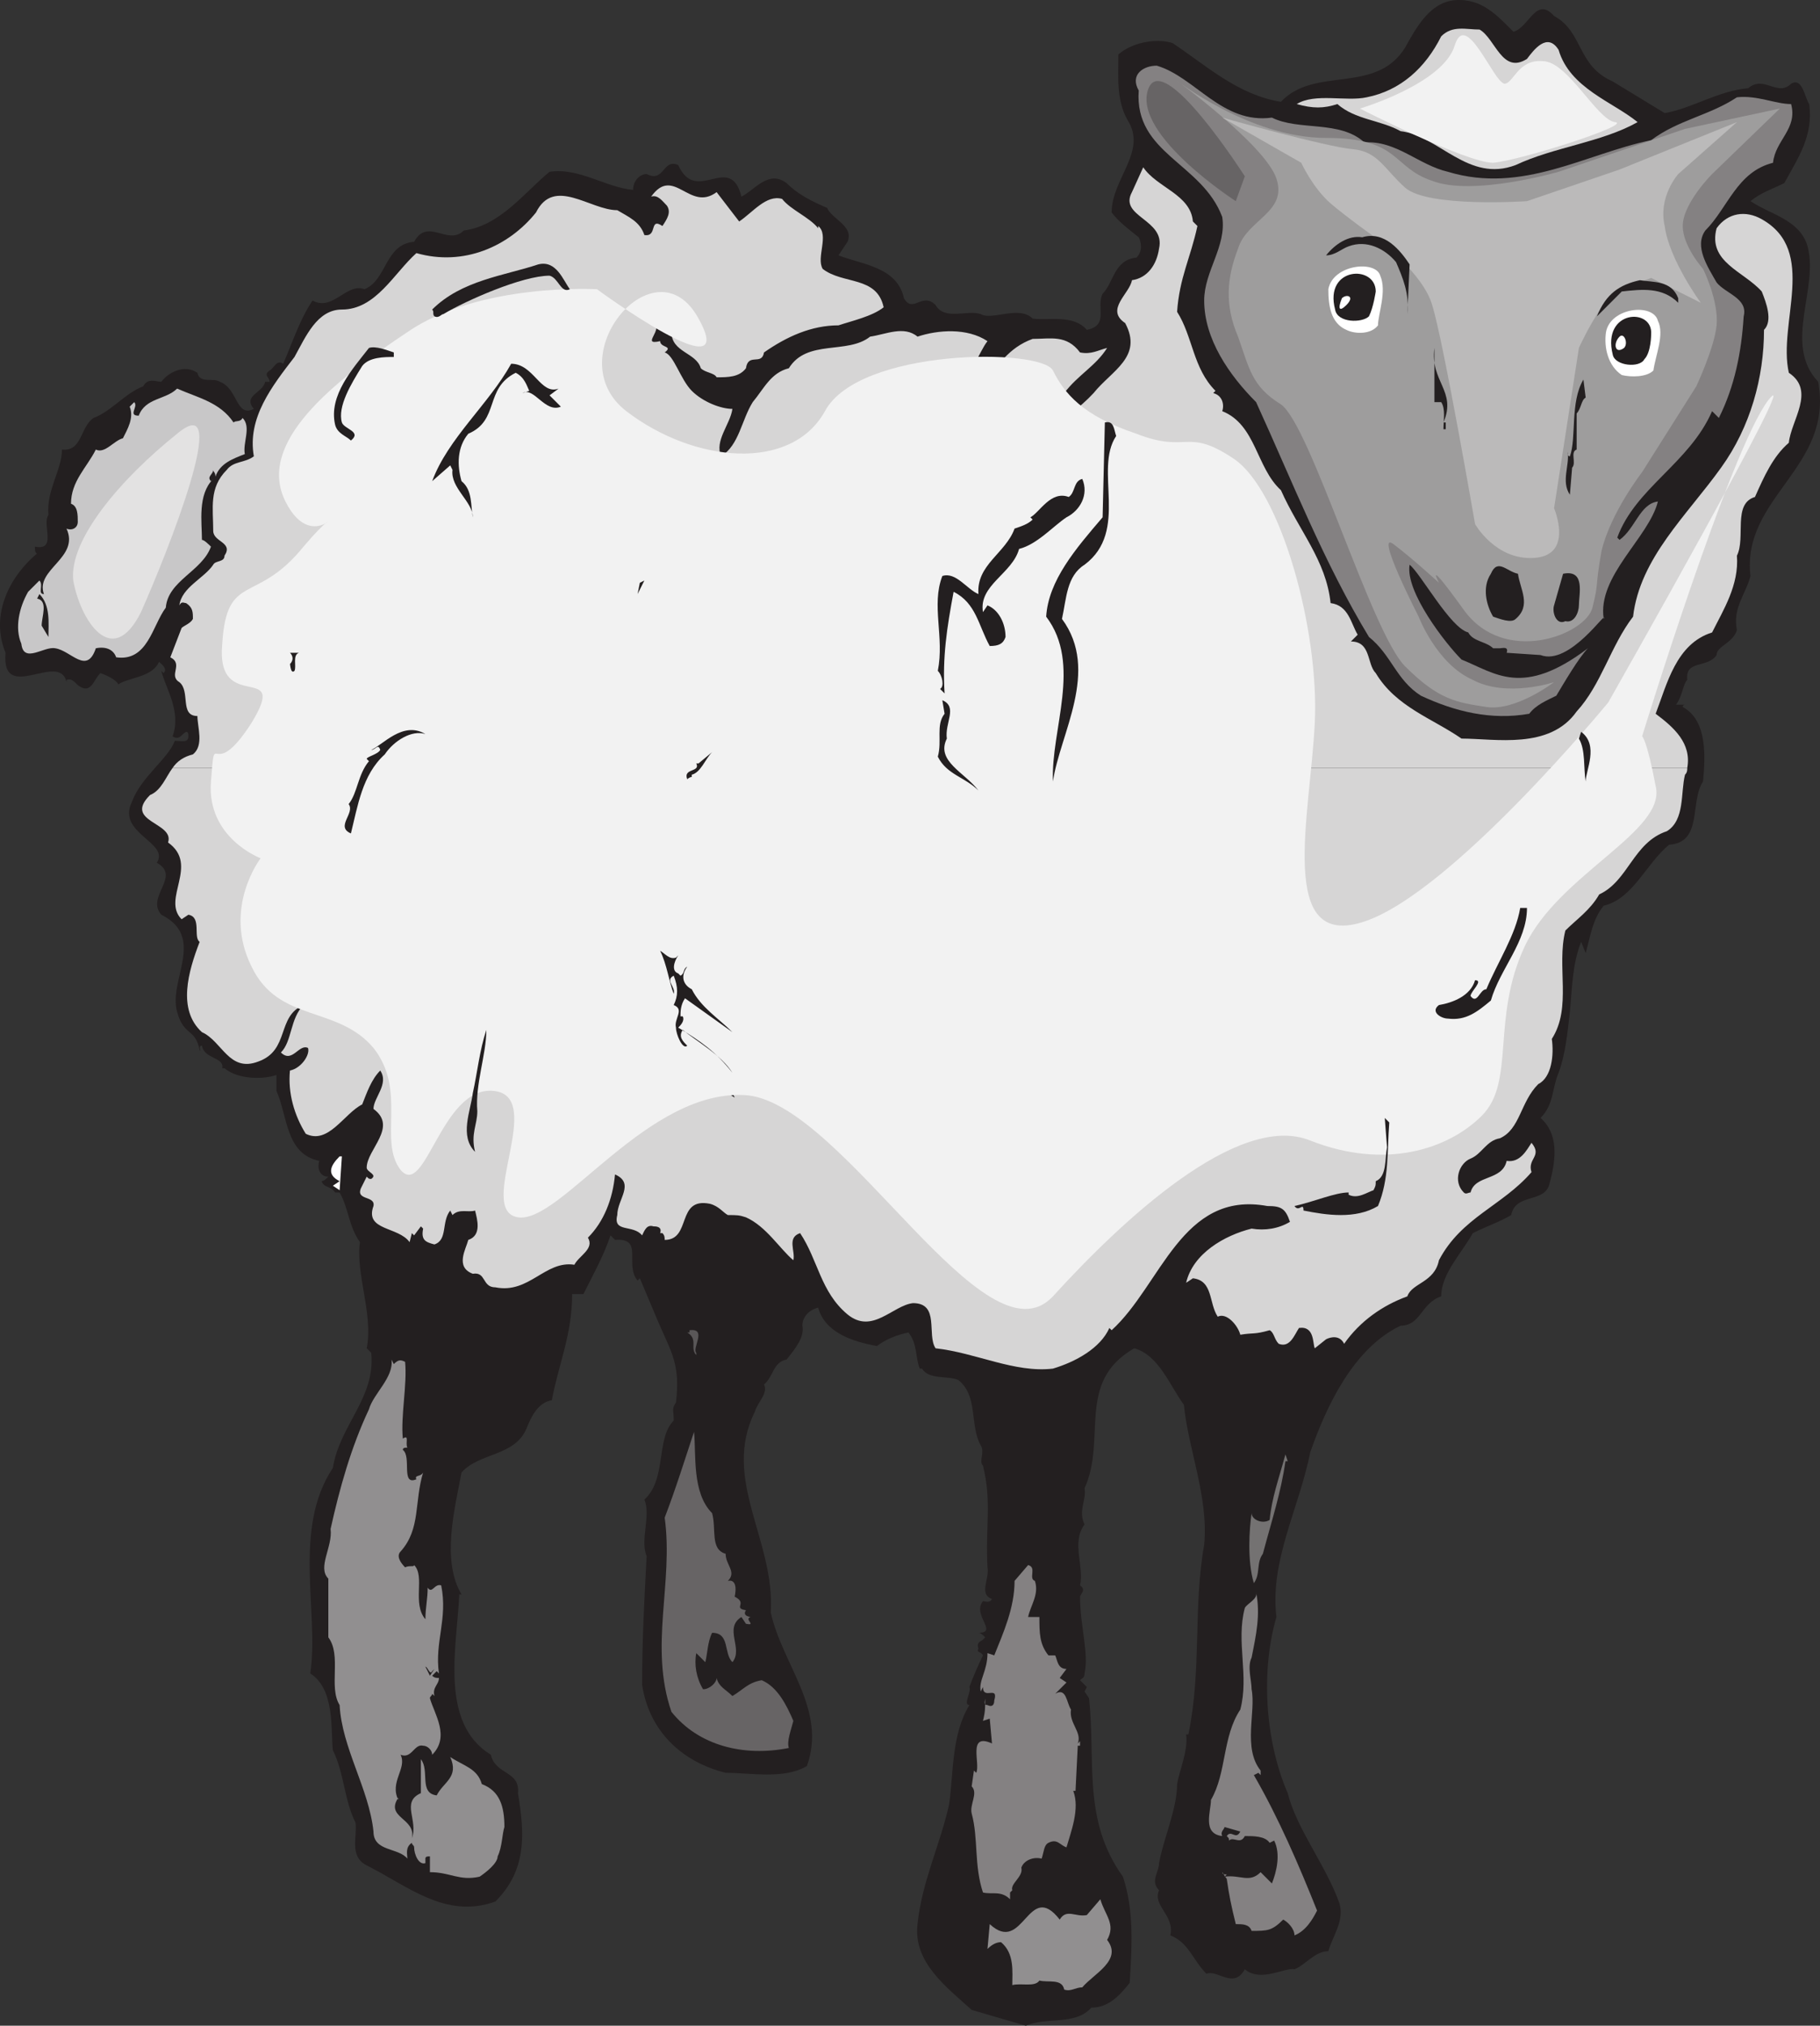 <svg xmlns="http://www.w3.org/2000/svg" width="604.696" height="672.814"><rect width="100%" height="100%" fill="#333333" stroke="none"/><path fill="#231f20" fill-rule="evenodd" d="M521.591 336.064c-.75 6.75-1.5 14.25-3.75 20.25-2.25 5.25-1.5 10.5-6 15 6 5.25 5.25 13.5 3 21.75-1.5 6.75-11.25 3-12.75 10.5-3.75 2.25-8.25 3.75-12.75 6-3.75 6.75-10.5 13.5-10.5 21-6.75 2.25-6.75 9.75-13.5 9.75-15.75 7.5-24.75 27-30 42-3.75 18.75-13.5 36-11.25 54.75-5.25 18-3.75 41.25 3.75 58.5 3 12 12.75 24 17.25 36.75 1.5 6-2.25 10.5-3.75 15.75-4.5 0-7.5 4.5-11.25 6-3-.75-11.25 4.5-16.5 0-3.75 6.75-9 0-12.75 1.5-4.5-4.5-6-10.5-12-12.75 1.5-6.75-6-9.75-3.75-15-3-3 0-6 0-9 1.5-8.25 6-18 6-26.25.75-4.5 3.75-11.25 3-16.5h.75c4.5-21.75 1.5-42 5.25-63 1.5-15.75-5.25-31.5-6.75-46.5-4.5-6-8.25-16.5-16.5-18.75-19.5 11.25-9 30-16.5 46.5.75 3.75-2.25 7.5 0 12-4.5 6 0 14.25-1.5 20.25 2.25 1.5 0 3 0 3.75 0 9.75 3 18.75 1.5 25.5 0 1.5-.75 1.5-1.5 2.25l2.25 2.25-.75 1.5 1.5 2.25c2.25 21-2.25 40.5 11.25 59.25 3.75 11.25 3 23.25 2.25 35.25-3 3.75-6.75 8.25-12.75 8.25-5.25 6-15 3-21.75 6l-18-5.25c-8.25-7.5-19.5-15.75-18-28.5 1.5-14.25 7.5-26.25 10.5-39.75 1.5-10.5.75-23.25 6.75-33-2.25 0 .75-4.5 0-6 .75-2.25 3-7.5 4.5-10.5-.75-1.5-2.25-.75-1.5-2.25-.75-2.25.75-2.25 1.5-3l.75-.75c-.75-.75-1.5-1.5-2.25-1.5 6.75 0-2.25-6 1.5-10.5.75 0 2.25.75 3-.75-4.5-1.5-.75-6.75-1.5-10.5-.75-13.5 1.5-21.75-1.5-33.75-1.5-1.5.75-4.5-.75-6.75-3.75-6.75-.75-16.5-7.5-21.75-3.75-1.5-9.75 0-12-3.75h-.75c-1.5-3.75-.75-8.25-3.75-12-3.75.75-7.5 2.25-10.5 4.5-8.25-1.5-17.25-4.5-19.5-12.75-3 .75-5.25 3-5.25 6 .75 3.75-2.25 7.5-5.25 11.25-4.5.75-4.5 6-7.5 8.25 1.5 3-2.25 6-3 9-11.25 22.5 6.75 42.75 5.25 66.75 3.75 17.25 18.75 32.25 12 51-7.5 4.5-18.75 2.25-27 2.25-15-3.75-25.5-14.25-27.75-29.25 0-15 .75-28.5 1.5-42.75-2.25-5.25 1.5-13.5-.75-18.75 7.5-6.75 3.75-20.25 9.75-26.25 0-3.75-.75-3.75.75-6 1.5-12.75-1.5-16.5-6-27l-6-14.25-.75.75c-4.5-5.25 2.25-14.25-7.5-13.5l-1.5-1.5c-2.25 6.75-6 13.5-9 19.5h-3.75c0 13.5-4.5 23.25-6.75 35.25-4.5.75-6.75 5.25-8.25 9-3.75 9.75-15.75 8.25-21.75 15-2.25 12-6.75 29.25 0 40.5h-.75c-.75 17.25-6.75 42.75 10.5 53.25 1.5 6.75 9.75 5.25 9 12.75 2.25 13.5 3 25.5-7.5 36-16.5 6-29.25-5.25-42.75-12-6-3-3-9.75-3.75-14.25-3.75-7.5-3.75-16.5-7.5-24-.75-6.75.75-20.25-7.5-25.5 3-20.25-6-48 7.5-68.25 2.25-14.25 14.25-23.25 12.75-38.25l-1.5-1.5c2.25-11.25-3.75-24.75-2.25-35.25-3.75-5.25-3.75-11.25-6.75-16.5h-2.25.75c-1.5-2.25-3.75-1.5-4.5-3.75.75 0 1.5-.75 2.25-1.5-3 0-3.75-3-3-5.25-11.25-2.25-10.5-15-14.25-23.25v-5.25c-4.5 1.5-12.75 1.5-17.25-2.25h-.75c.75-3.75-6-3-6.75-7.5-1.5 0 0 2.25-.75 1.5-1.5-7.5-5.25-4.5-7.5-12.75h462.75m-462.75 0c-3-10.5 9.75-24.75-5.25-32.25-5.25-6 6.75-12.75-1.5-17.25 4.5-6.75-13.5-9.75-8.25-20.25 3-8.25 12-14.25 14.25-20.25 2.25 0 4.5.75 4.5-1.5 0-.75 0-1.5-.75-1.5-1.5.75-2.25 3-4.5 1.5 3-8.25-2.25-15.75-3.75-21.75l.75.75c1.5-1.5-.75-3-1.5-3.75-2.25 5.25-10.5 5.25-13.5 7.5-.75-1.5-3.75-3-6-3.75-2.25 2.25-3 6.75-6.75 4.5-1.5-.75-2.25-3-4.5-2.25v.75c-2.25-10.5-21.75 7.5-20.25-9.75-5.25-12.75 1.5-25.5 10.5-33-.75 0-.75-1.5-.75-2.25 7.5 1.5 2.25-7.5 4.5-10.5-.75-8.25 4.5-15 4.5-21.75 6.75.75 6-7.5 10.5-10.5 6-2.25 10.5-8.25 16.5-10.5 1.5-3 4.5-1.5 6-1.5 2.25-3 7.5-6 12-3 .75 3.75 5.25 1.5 7.5 3 6 2.25 5.25 12 11.25 9-3.75-4.5 3-5.25 3.75-9h1.5c0-1.5-2.25-2.25 0-3.75 1.5-.75 2.25-3.75 4.5-2.25 3-6.75 5.25-14.25 9.75-21 6.75 3.75 11.25-6 17.25-3.75 7.5-3 6.75-15 16.5-15.75 4.5-8.25 11.25 1.5 16.5-3.75 12-1.5 20.25-12.75 28.5-19.5 9.75-1.5 18.75 5.25 27.75 6 0-3 2.25-5.25 4.5-5.25 6 3 5.25-5.25 10.5-3 6 13.5 17.25-4.5 21 10.5 4.5-2.25 9-9 15-4.5 3.75 3.75 8.25 6 13.5 8.25 1.5 3.75 9 6 6.75 11.25l-3 4.5c7.5 3 19.5 3.75 21.75 14.25 3 5.25 6-2.25 10.5 2.25 3 5.25 10.5 1.5 15 3 3.75 2.25 12.75-3 17.25 1.5 5.25.75 13.5-1.5 18 3.75 7.5-1.5 3-7.5 5.25-12 3.75-3.75 3.75-11.25 11.25-12 2.25-2.25 1.5-5.25.75-6.75-3.75-3-6.75-5.25-9-8.25 0-11.25 12-20.25 5.25-30.75-3.75-6.75-3-14.25-3-21.75 5.25-4.5 13.5-5.25 18-3.75 11.25 7.5 21.75 17.25 36 19.5 11.25-12 31.5-2.25 41.25-18 3.75-6.75 8.25-15 16.5-15.75 9-.75 14.25 5.25 19.5 10.5 5.25-1.5 7.5-12 13.5-5.25 9.75 5.25 7.5 16.5 19.5 21.75l17.25 10.5c9-1.5 18-7.5 27.75-8.25 5.25-4.5 9.75 3 14.25-1.5 3.75-2.25 4.5 4.5 6 6.75 1.5 10.5-3.75 18-8.25 26.25-4.5 2.25-7.5 3-11.25 6 6.75 4.5 15.75 6 18.75 14.25 4.5 14.25-8.25 33 3.75 45.75 5.25 28.5-25.5 38.25-22.5 64.5-1.5 6-6 10.5-4.5 18-1.5 4.5-6.75 5.25-6.75 8.25-3 4.5-10.5 1.5-9.75 8.25-1.5 1.5-1.5 5.25-3.75 8.25h3s-.75 0-.75.75c8.25 4.5 7.5 16.5 6.75 24.75-4.5 6.75 0 20.25-11.25 21-7.5 6-12 18-21.75 20.25-3.75 4.5-4.5 10.5-6 15.75l-1.5-3.75c-3 7.5-3 15.75-3.75 23.25H58.841"/><path fill="#d6d5d5" fill-rule="evenodd" d="M491.591 9.814c5.25 3 7.5 15 15.75 9.75 2.25-3 6.75-9 10.5-3 3.75 12.75 18 17.25 26.25 24-12 6.75-27.75 8.25-40.5 14.25-15.75 6-25.5-9.75-38.25-11.25-6.75-3.75-15-3.75-21-9-4.5 1.5-8.25 1.5-13.5 0 6-3.75 16.5-.75 23.25-2.25 11.25-2.25 19.5-9.75 24.75-20.25 3.75-3.75 8.25-2.25 12.75-2.25"/><path fill="#848182" fill-rule="evenodd" d="M422.591 39.064c9 4.5 22.5.75 30.75 8.25 10.5-.75 18 7.5 27.75 9.75 24.75 7.5 45.75-6 67.5-10.5 9-6.75 19.5-8.25 28.5-14.25 6.75-.75 12.75 2.25 18 2.25 2.25 8.25-5.25 12-6 19.5-12 3-15 15-22.5 22.5-3.75 5.25.75 12 3.75 17.25 3 3.75 10.5 5.25 9 11.25-.75 12-3 23.25-8.25 33.75l-2.25-2.25c-7.5 17.25-25.5 25.5-31.5 42l.75.75c5.25-3.75 6.75-12 12.75-12.75-3 12-20.25 24.75-18 39 1.5-3.75-11.25 15.75-21 12l-11.25-.75c.75-2.25-1.5-1.5-2.25-1.5h-2.25c-2.25-2.25-6.75-2.25-8.25-5.25-6-1.5-15.75-19.5-19.5-22.5-1.5 9 12 26.25 17.25 31.5 11.25 4.5 20.25 12.75 42-3.75-3 3-8.25 12-10.5 15.75-3 1.5-6.75 3-9 6-12.75 2.25-24.75-.75-36-6-8.25-5.25-9.75-13.5-17.25-19.5-15-24.75-25.5-51.75-37.5-78-9-9-17.25-21-17.25-33.75 0-9.75 7.5-18 6-27.75-6.75-18-29.25-21-27.75-42-3-5.25 1.5-8.25 6-8.25 12.75 3.75 21.75 19.5 38.25 17.25"/><path fill="#d6d5d5" fill-rule="evenodd" d="M560.591 255.064c0 .75 0 1.5-.75 2.25-1.5 6 0 15-6 18.75-11.25 3.75-12.75 16.5-22.5 21-3 5.25-7.5 8.25-11.25 12-3 12 2.25 25.5-4.5 36 .75 5.25 0 12.75-4.5 15-6 6-6 15-12.75 18-4.5.75-6 5.25-9.75 6.75s-6 7.5-2.25 11.25c.75.75 1.5 0 2.25 0 1.5-6 10.5-3.75 12-10.5 4.5.75 6.75-3.75 8.25-6 3.75 4.5-1.5 5.25 0 9.75-9.75 11.25-23.25 15-30.75 29.25-1.5 7.5-9 7.5-10.5 12-8.25 3-15.75 8.25-21 15.75-1.5-3-4.5-2.25-6-1.5l-3.75 3c-.75-1.5 0-7.5-5.25-6.75-1.5 2.25-3 6.75-6.75 5.25-1.5-1.5-1.5-3.75-3-4.5-5.25 1.5-5.25.75-9.75 1.5-.75-3-4.5-7.5-7.5-6-3-4.5-1.5-12-8.25-12.75l-2.25 1.5c2.25-9.75 12.75-15.75 21.75-18 4.5.75 9 0 12.75-2.25-1.5-4.5-3-5.25-7.5-5.25-28.5-5.25-35.25 26.25-51.75 41.25l-.75-.75c-3 6.75-11.25 11.25-18.75 13.5-12.75 1.5-25.5-5.25-39-6.75-3-4.5 1.5-15-7.5-15-6.75.75-13.5 10.5-21.75 3.75-9-7.5-9.75-18-15.75-27-4.5 1.5-1.5 6-2.25 9-4.5-3.75-9-11.25-15.75-14.25-2.25-.75-3-.75-6-.75-1.5-.75-3-3-6-3.75-11.25-2.25-6 12-15 12 0-.75 0-1.5-.75-2.25h-.75c.75-2.25-1.5-2.25-2.25-2.25-2.25-.75-3 1.5-3.75 3-3-3.75-9.75-.75-8.25-6.75 0-5.25 6-10.5-.75-13.5-.75 8.25-3.75 15.75-9 21 2.25 3.75-3 6-4.5 9-9.75-1.5-15 9.75-26.25 7.5-4.5 0-3-5.25-7.5-4.5-6-2.25-2.25-8.25-1.5-11.25 4.5-1.5 3-6.75 2.25-9.75-2.25.75-5.25-.75-7.5 1.5l-.75-1.5c-3 3.75-.75 9.75-5.25 11.25-3-.75-4.5-1.5-3.75-5.25l-.75-.75-2.25 3-.75-.75-.75 3c-3.75-5.25-15-3.75-12-12 .75-3.75-6.75-1.5-3.75-6.75l1.5-3c.75.75.75.75 1.5.75 2.25-1.5-1.5-2.25-1.5-3.75 0-6 10.5-13.5 2.25-19.5 0-3.75 5.25-8.25 2.25-12.75-3 3-4.5 7.5-6 11.25-6 3-11.25 13.5-18.75 9.75-3.75-6-6-13.5-5.25-21 3.75-.75 6.75-5.25 6-7.5-3-1.5-5.25 5.25-9 1.5 3.75-3.75 3-11.25 7.5-15.75-9 3.75-4.5 15-15 18.75-9.75 3.75-12-6.75-18.75-9.75-8.25-7.5-4.5-20.25-.75-30-2.25-1.5.75-8.25-3.75-9l-2.25 1.5c-6.75-6.75 6-18-4.5-25.5 2.25-6.75-15-6.75-6-15.75 3.75-1.5 5.25-6 7.5-9h503.25"/><path fill="#d6d5d5" fill-rule="evenodd" d="M57.341 255.064c1.5-2.25 3.75-3.75 6.75-4.5 3.75-3 1.5-9 1.5-12.75-6 0-2.25-8.25-6-11.25-3.75-2.25 1.5-6-3-8.25l3.75-9.75c.75-.75 3-1.5 3.75-3 0-2.25 0-3.75-2.25-5.25-.75 0-1.5-.75-2.25.75.75-6 8.25-9 11.25-13.5.75-1.5 3.75-.75 3.75-3 3-4.5-3.75-4.5-3.75-8.25 0-7.5-1.5-14.25 4.5-20.25 2.25-3 6-2.25 9-4.5-2.25-12.75 6-23.25 13.5-33 3.75-6.75 7.5-15.75 15.75-15.75 11.25 0 17.25-12 24.75-18.75 15.75 4.5 30.75-2.25 39.75-13.5 6-12 18-.75 27-.75 3.75 2.25 7.5 3.75 9 8.25 4.5.75 1.5-6 6-3 1.5-2.25 3-4.5 1.5-6.75-1.5-1.5-3-3.75-5.25-3 7.5-10.5 12.75 5.25 21.75-1.5l7.5 9.75c4.5-3 9-9 14.25-7.5 3 3.75 9 6 12 9.75v-.75c3.75 3-.75 10.5 1.5 14.25 6.75 5.25 18 2.25 20.25 12.75-3.75 3-10.5 4.5-15 6-9 0-17.25 3.75-24.75 9-.75 4.5-5.25 0-6 5.25-2.25 3-6 3-9.75 3-.75-1.5-3.75-1.5-5.25-3-1.5-5.25-9.75-5.25-9.75-12-3-2.25 1.5-3-2.25-6l-.75 2.25c.75-.75 0-.75-.75-1.5s-1.5.75-2.25 1.5c3.75 3-4.5 8.25 2.25 6.75 0 2.25 4.5 1.5 1.5 3.75 3 .75 5.25 9 9 12.75s9.75 6 13.5 6c-.75 5.25-6 10.5-3.75 15.75 6-3.75 6.75-12 10.5-18 3.75-4.5 6-9.75 12-11.25 6-9.75 19.5-4.5 27-10.5 5.25-.75 11.25-3.75 15.75 0 6.75-2.25 16.5-3 23.25 1.5-3 3.75-4.5 11.25-10.5 11.25-3 3-8.25 4.5-12 6.75 6.75 2.25 14.25-1.5 21-4.5 5.25-5.25 8.25-11.25 16.5-14.25 6 0 11.25-1.5 15.75 4.5 3.75.75 6-.75 9-1.5-3.75 6-9.75 9-14.25 15-8.25 9-16.5 18-17.25 29.25 3.75-13.5 18-19.5 27-29.25 6-7.5 16.5-12 10.5-23.25-6.75-4.5 1.5-9.75 2.25-14.25 5.25-.75 8.25-5.25 9-10.5 2.25-9.75-13.5-10.5-9-18.75l3.75-8.25c4.5 6.75 15.75 9 16.5 18l1.5 1.5c-2.25 10.5-6 17.25-6.75 28.5 5.25 8.25 5.25 18.75 12.75 26.25l-.75.75c3 .75 3.75 3.75 3 6 11.25 4.5 11.25 18.75 19.5 26.25 6 13.5 15 23.25 16.5 37.5 6 .75 6.75 6.75 9 10.5l-2.25 2.25c6.75 0 5.25 7.5 8.25 10.5 6.75 11.25 18.75 15 28.5 21.75 11.25 0 29.25 3.75 38.25-9 8.25-9 11.25-21.75 18.75-31.5 2.25-19.5 18-33.75 29.25-49.5 9.75-13.5 14.25-30 14.25-45.75 3-3 .75-9-.75-12.75-6-6.75-18-9.75-15-21 3.75-5.25 9.75-6 15-3 18.75 10.5 5.25 34.5 9 51 9 6 .75 15.75 0 23.25-5.25 4.5-8.25 11.25-11.25 18-7.5 2.25-3 13.5-6 19.5.75 9.75-4.5 18-8.25 25.5-12 3.75-15 17.25-18.75 27 6 4.5 12 9.75 10.5 18H57.341"/><path fill="#c8c7c8" fill-rule="evenodd" d="M77.591 140.314c.75-.75 2.25 0 3-1.5 3 3 0 8.25.75 12-3.75 1.5-8.25 3-9.75 7.5 0-1.5-.75-1.5-.75-2.25 0 1.5-2.25 2.25-.75 3.75l.75-.75c-5.25 5.25-3.75 14.25-3.75 20.25.75 0 2.25 1.5 3 2.25-3 8.25-14.25 11.25-15 20.25-4.5 6-6 18-16.5 16.5-.75-2.25-3-3.75-6.75-3-3 9-8.25.75-13.5 0-3.75-.75-10.5 5.25-11.25-1.5-2.25-5.25-.75-12 2.25-17.25l3.75-3.75c1.5 1.5-.75 4.5 1.5 4.5-3-8.25 12-12 7.5-21.75 1.5.75 3.75 0 3.75-2.25s0-5.25-2.25-6c0-7.5 5.25-12 8.25-18 3 1.5 6-3 9-3.75 1.5-3 3.75-6.75 2.25-10.5l1.5-1.5c1.5 1.5-2.25 4.5 1.5 4.5 2.25-6 9-5.25 12.75-9 6.75 3 14.25 4.5 18.75 11.25"/><path fill="#231f20" fill-rule="evenodd" d="m16.091 211.564-2.25-3.75c0-3 2.25-8.25-1.5-9l.75-1.5c3.75 3.75 3 9.75 3 14.25m210 54.75 3-6-.75 3.75zm-109.5 23.25c-3.75-3.75-7.5-9.75-6-15 2.25 4.5 2.25 10.5 6 15m114.75 67.5c-3.75-1.5-6-6-7.5-9.75l7.5 9.75m12.75 7.5-4.5-3c2.25.75 3.75.75 4.5 3"/><path fill="#fff" fill-rule="evenodd" d="m112.841 395.314-2.25-1.5 2.25-1.5c-4.5-2.25-3-5.25 0-8.25h.75l-.75 11.25m336 5.25c2.25-3 7.5-.75 8.25-4.5 0 5.25-7.5 3.75-8.25 4.5"/><path fill="#5a5758" fill-rule="evenodd" d="M231.341 449.314v.75c-2.25-2.25.75-5.25-3-7.5h.75v-.75c6-.75.75 6 2.25 7.5"/><path fill="#918f90" fill-rule="evenodd" d="M130.841 453.064c1.5-1.5 2.25-1.5 3.75-.75.75 7.5-1.5 18-.75 25.5 2.25-1.5.75 1.5 1.5 3-.75 0-1.5 0-1.5.75 3 2.25-.75 12 4.5 9.75-.75-1.5 1.5-.75 2.25-2.25-3 9.75-.75 18.75-7.5 26.25-1.5 1.5 0 3.75 1.5 5.25 1.5-.75 3 0 3-.75 3.75 3.75-.75 12.75 3.75 18 0-3.75.75-6.75.75-10.5 1.5 2.25 2.25-1.5 4.5-.75 2.25 11.25-2.25 18.75-.75 29.25l-.75-.75-1.5 1.5c.75.75 1.5.75 2.25.75 0 2.25-2.25 3-1.5 6l-.75-.75c0 .75-.75.75-.75 1.5 1.5 5.25 6.75 12.75.75 18.75 0-1.5-1.5-3-3-3-3-.75-3.75 4.5-7.5 3 2.25 4.5-3.75 9-.75 15v-.75c-4.5 6.75 6 6.75 4.5 13.5 2.25-6-3.75-12 3-15v-11.25c3 3.75-.75 11.25 5.25 12 2.25-4.5 7.5-6 4.5-12.75 4.5 3 9 3.75 10.5 9 6 2.25 7.5 7.5 7.5 14.25-.75 2.25-.75 6.75-2.25 9.75 0 2.25-3.75 5.25-6 6.75-6.75 1.5-9.75-1.5-16.5-1.5v-5.25c-.75 0-1.5 0-1.5.75v1.5c-2.25.75-3.75-3-3.75-5.25 0-.75-.75-.75-.75-1.5-2.25 1.5-1.5 3.75-1.5 5.25-3-3.75-11.25-2.25-11.25-9-1.5-14.25-10.5-27.75-11.25-42-3.75-6 .75-16.5-3.75-22.5v-19.5c-3.75-3.75 1.5-10.5.75-16.5 3-13.5 6.75-27 12.75-39.75 1.5-5.25 8.25-10.5 7.5-16.5l.75 1.5"/><path fill="#676465" fill-rule="evenodd" d="M230.591 475.564c.75 7.5-.75 20.25 6 27 1.5 5.25-.75 12 4.5 13.5 0 3.75 3.75 6 .75 9 3.75-.75 2.25 5.25 2.25 5.25 4.5 2.25-.75 3.75 3.75 4.5-1.5 2.25 2.25 2.25 1.5 2.25-2.25.75 2.25 3-1.5 2.25l-1.5-2.25c-6 3.75.75 10.5-3 15-3-3-.75-9.75-6.75-9.75-1.5 3-1.5 6.75-2.25 9.75l-3-3c-.75 3.75 0 8.25 2.25 12 2.25 0 4.5-2.25 4.5-3.75.75 3 3 3.75 5.25 6 3.75-2.25 5.25-4.5 9.75-5.25 5.25 2.25 8.25 8.25 10.5 13.5-.75 3-2.25 6.75-1.5 9-15 3-30-.75-39-12-7.5-21.75.75-42.75-2.25-64.5 3.75-9.75 6.75-19.5 9.75-28.5"/><path fill="#747272" fill-rule="evenodd" d="M427.091 485.314c-1.5 10.5-4.5 19.5-7.5 30.75-2.25 3-.75 6.75-3 9.75-2.25-7.5-1.5-18-.75-23.25 0 2.25 3.75 3.75 6 2.25.75-7.5 3-13.5 5.25-21.75l.75 2.25h-.75"/><path fill="#848182" fill-rule="evenodd" d="M343.841 525.064c1.5 4.5-1.5 8.25-2.25 12h3.75c0 5.25 0 9 3 12.75h2.25c.75 1.5.75 4.5 3.75 4.5l-2.25 3 2.25 1.5-3.75 3.75c3.75-2.25 3.75 3 5.25 5.25-.75 4.5 3.75 7.5 2.25 11.25l.75-.75v1.5h-.75l-.75 15h-.75c2.25 6-.75 13.5-2.25 18.75-2.25-.75-3-3-6-1.5-1.5.75-1.5 3-2.25 5.25-3-.75-6 .75-6.75 3 .75 3-3.75 5.25-3 7.5l-.75.75v2.25c-3-3-6-1.5-9-2.25-3-9-1.5-18-3.75-26.25-.75-3 2.25-6.75 0-9l.75-5.25.75.75c1.5-3-3-13.5 5.25-9.75l-.75-8.25-2.25.75c.75-3 .75-4.5.75-7.5 0 .75-.75 2.25.75 2.25 1.5.75 2.25 0 2.25-1.5 1.5-5.25-3.75 0-3.75-4.5l-.75 1.5c-.75-3.75 2.25-6.75 2.25-12.75l2.25.75c3-7.5 6.75-15.75 6.75-24.75l4.5-5.25c3 .75 0 4.5 2.25 5.25m72 25.5c-1.5 3 0 7.5 0 10.5 1.5 7.5-3 19.5 3 27v1.5l-.75-.75-1.5.75c8.25 14.25 15 30 21 45-1.5 3-3.75 6.75-7.5 8.25 0-2.25-2.25-4.5-3.75-5.25-3.75 3.75-5.25 3.75-10.5 3.75-.75-2.25-3-2.25-5.25-2.25-1.5-6-2.25-9.75-3-15l-1.5-2.25c0 .75.75.75 1.5.75l-.75.75c5.25-.75 8.25 2.25 12-1.5l3.75 3.75c1.5-3.75 3-9.75.75-14.25l-1.5.75c-1.5-2.25-5.25-2.25-8.25-2.25-1.5 3-3.75 0-5.25 1.5 0-.75 0-.75-.75-1.5 1.5-2.25 3 1.5 4.5-1.5l-5.25-1.5c0 .75-1.5 1.5-.75 3-6.75-.75-3.75-8.25-3.75-12 5.25-9 3.75-21 9.75-30 3-11.25-1.5-22.5 1.5-33.75.75-1.5 4.5-3 3.75-5.25 1.5 7.5 0 14.25-1.5 21.75"/><path fill="#231f20" fill-rule="evenodd" d="m143.591 555.064.75-.75-1.5 2.25-1.5-3c.75 0 1.5 3 2.25 1.5"/><path fill="#918f90" fill-rule="evenodd" d="M367.841 644.314c5.25 6.75-4.5 11.25-8.25 15.75-2.25 0-3.75 1.5-6 .75-.75-3.75-5.25-2.25-8.25-3-1.5 2.25-6 .75-9 1.5 0-4.5.75-10.5-3.75-14.25-1.5 0-3 .75-4.5 2.25l.75-8.25c11.25 10.5 12.75-15 23.25-1.5 2.25-3.75 5.25-.75 9-1.5l4.5-5.25c1.5 5.25 5.25 8.25 2.25 13.5"/><path fill="#f2f2f2" fill-rule="evenodd" d="M83.591 321.064c-9.75-19.5 3-36 3-36s-18-6.75-16.5-25.5c1.5-19.5 0 1.5 13.5-19.5 12.75-21-12-2.25-9.75-26.25 1.5-24 11.25-12.75 27-32.25 16.5-19.5 3.75 4.5-6-15s15.75-39.75 40.5-56.25c24-16.5 63-14.25 63-14.25s48 35.25 33.75 9.75c-14.25-26.25-47.25 12.75-24 30.75 22.5 17.25 54.75 20.25 66 0 11.25-21 72-21 75.75-13.5s9.75 15 27.75 21c17.25 6.75 16.5-2.25 32.25 8.25s28.5 57 27 87.75-12.75 75.75 16.5 66 81-72.75 81-72.75 66-116.25 53.25-100.5c-12.75 16.5-42 111.75-42 111.75s1.5.75 4.5 16.5c3.75 15-32.25 29.25-43.5 53.25s-3 45-14.25 56.25-32.25 18-57 8.25c-24-9.75-63 27-85.5 51.75-22.5 24-69-63-101.25-66.75-33-3-62.25 42.75-76.5 40.5s9.75-40.5-8.25-42c-17.25-1.5-22.5 36-30.75 26.25-7.5-9.75 2.25-26.25-9-40.5-12-14.25-31.5-8.25-40.5-27"/><path fill="#231f20" fill-rule="evenodd" d="M189.341 96.064c-3 1.5-3.75-3.75-6.75-4.5-9 0-27.75 8.25-35.25 12.75-.75 0-1.5 1.5-3 .75-.75-.75 0-1.5-.75-2.25 9.75-9.75 24-11.25 35.25-15 6-1.5 8.25 5.25 10.5 8.25m-58.5 21v1.5c-3 0-8.25 0-10.5 3-3.75 6-8.25 13.5-6.75 18.75.75 2.25 6.75 3 3 6-1.5-1.5-4.5-2.25-5.25-5.25-2.25-9.75 6-18.75 11.25-25.5 2.25-.75 6 .75 8.25 1.5m54.75 12-3 2.25 3.75 3.75c-5.25 2.25-9-6.75-12.75-4.5l2.25-.75c-.75-1.5-1.5-4.5-4.5-6-10.5 5.25-5.25 15.75-15.75 20.25-3.75 4.5-3.75 10.5-2.25 15.75 3.75 3 3 8.25 3.75 12 0-5.25-7.5-9.75-6.75-15.75l-.75-1.5-6 5.25c5.25-14.25 18.75-25.5 26.25-39 7.5 0 9.75 10.5 15.75 8.25m185.25 15.75c-7.5 11.25 4.5 31.5-10.5 42.75-6 3.75-6 11.25-7.5 18 12.75 17.25-.75 38.25-3 54-.75-17.25 9.75-39-2.25-54.75.75-12 9.75-22.5 18.75-33l.75-31.5c3-.75 3 2.25 3.75 4.5"/><path fill="#231f20" fill-rule="evenodd" d="M359.591 159.064c2.25 5.25-.75 10.5-5.25 12.75-4.5 3-9.75 9-15.75 10.5-2.25 8.25-13.5 12-12 21l1.5-2.25c3.75 1.5 6 6 6 10.5-.75 2.25-2.25 3-5.25 3-3.75-6.75-4.5-14.25-12-18-2.25 12-3.75 21.75-3 33.75l-1.5-1.5c1.5-.75.75-4.5-.75-6 2.25-11.25-2.25-21.75 1.5-31.5 4.5-1.5 8.25 4.5 12 6-.75-9.75 9-13.5 12-21.75 2.25-.75 4.5-1.5 6-3l-.75-.75c3-1.5 6.75-9 12.75-6.75 2.25-1.5 1.5-5.25 4.5-6m-147.75 38.25.75-3.75 1.5-.75zm-112.5 19.5c-2.25.75-.75 4.5-1.5 6-1.5 1.5-1.5-3.75-1.5-2.25.75-.75 1.5-2.25 0-3.75h3m215.25 28.5c-3.75 7.5 6 11.25 10.5 17.25-4.5-4.5-10.5-5.25-13.5-11.25 1.5-5.25-.75-10.5 2.25-14.25l-.75-4.5c5.25 2.25.75 7.5 1.5 12.75m-173.25-1.5c-4.5-1.5-10.5 2.25-13.5 6.75-7.5 6.75-9 17.25-11.25 26.25-5.25-2.25 1.5-6.75-.75-9.75 3-3.75 3-9.75 6.75-14.25l-.75-.75c0-.75 3.75-1.5 4.5-3-.75-2.25-1.5 0-3 0 3.75-1.5 10.5-9.75 18-5.25m385.5 15.75c-.75-4.5 0-10.5-2.25-14.25l.75-2.25c6 4.5 1.5 12.75 1.5 16.5m-297-2.25v.75c-.75 0-1.5.75-1.5.75-1.5-3.75 4.5-2.25 3-5.25h.75l4.5-3.75c-2.25 2.25-3.75 6.75-6.75 7.5m21.75 6 .75 8.25-.75-8.25m255.75 38.25c0 11.25-9 20.25-12 30.75-4.5 3.75-8.25 6.75-14.25 6-2.25 0-6-2.25-3-4.5 4.5-.75 10.5-3 12-8.25 3 0-1.5 3.75-1.5 5.25 2.25 3 3-2.25 5.25-2.25 3.75-9 9.75-18 11.25-27h2.25m-282.75 16.5.75-.75c-1.5 2.25-2.25 5.25 0 6l.75.75c1.5-.75.75-2.25 2.25-3-2.25 3-1.5 6 1.5 7.5 3 6 9 9.75 13.5 14.25l-15.75-11.25c-1.5 2.25-1.5 4.5-1.5 6h.75c.75 1.5-.75 3-1.5 3.75 7.5 4.5 12.75 8.25 18 15-3.75-6-12-10.5-16.5-14.25-1.5 2.25 0 3.75 1.5 5.25-1.5 1.5-3.75-3.75-3.75-6-.75-3 3-6-.75-7.5 1.5-3 1.5-6 0-9.75-3 1.5.75 3.75 0 6-1.5-3.75-2.25-9.75-4.5-14.25 1.5.75 3 3 5.25 2.25m-66 51c0 4.5-2.25 7.5-.75 13.5-5.25-5.25-1.5-13.5-.75-19.5 1.5-6.75 2.25-14.25 4.5-21 0 8.25-3.75 18-3 27m303 3.75c-.75 9.75 0 18.75-3.75 27.75-7.5 4.5-17.25 3-24.75 1.5 0-3-1.5.75-3-1.5 6.75-1.5 13.5-4.5 18-4.5v.75c3 1.5 6-.75 8.25-1.5.75-1.5.75-1.5.75-3 3.75-1.5 3-7.5 3.75-11.25l-.75-9.75 1.5 1.5"/><path fill="#9e9d9d" fill-rule="evenodd" d="M390.341 26.314s30 21.75 33.75 33-9.75 13.5-12.75 23.25c-3.75 9.75-4.5 18.75 0 29.25 3.75 10.5 4.5 16.5 14.25 22.5 9.75 6.75 30 75.75 41.25 87s17.25 12 27 13.5 22.5-8.25 22.5-8.25-15.75 5.25-27-.75c-12-5.25-18-21-18-21s-15-29.25-8.25-24c6 4.5 15 12.75 15 12.75s-5.25-9.75 8.25 9 40.5 8.25 42.75-.75.75-6 3-18.75c3-12.75 13.5-26.25 13.5-26.25l18-28.5s6-12.75 6.75-20.25c.75-8.25-4.5-18.75-4.5-18.75s-6.75-7.5-6.75-14.25c0-7.5 9.75-17.25 9.75-17.25l22.5-21.75-31.5 6.75-42 14.25s-28.5 8.25-42 3c-13.5-4.5-10.5-14.25-35.25-14.25-25.5 0-50.25-19.5-50.25-19.5"/><path fill="#fff" fill-rule="evenodd" d="M458.591 91.564c2.25 5.25-.75 12.75-.75 16.5-2.25 3-7.5 3-10.5 1.5-5.25-2.25-6-8.25-6-13.5 1.5-8.25 15.75-9.75 17.25-4.5"/><path fill="#231f20" fill-rule="evenodd" d="M457.091 96.814s-.75 5.25-2.25 8.25c-2.25 2.25-10.5 2.25-11.25-2.25-3.75-14.25 13.5-15 13.5-6m22.5 43.5h.75v2.25h-.75c0-3 .75-6.75-.75-9h-2.25v-18c-1.5 11.25 7.5 14.25 3 24.75m47.25-8.25c-1.5.75-1.5 3.75-3 5.25v12c-2.25.75 0 4.5-1.5 6l-.75 9c-3-4.5 0-9.75-.75-14.25 0 .75 0 1.5.75 1.5 2.25-6 0-18 4.5-25.5l.75 6m-22.5 58.5c.75 5.25 4.5 10.5-.75 15-1.5 1.5-5.25 0-7.5-.75-2.25-3.75-3.75-9.75-.75-14.25 2.25-5.25 5.25-.75 9 0m20.25 10.5c0 2.25-1.5 6-4.5 5.25-3 1.5-4.5-3-3.75-5.25l3-10.5c7.5-1.5 5.25 6.75 5.25 10.5"/><path fill="#bbbaba" fill-rule="evenodd" d="M509.591 185.314c-12.75.75-19.5-11.25-19.5-11.25s-10.5-60.75-14.25-72.75c-3-10.5-18-21.75-18-21.75s-10.5-7.5-15.75-12c-6-5.25-9.75-13.5-9.75-13.5l-26.25-15s34.5 9.75 43.5 10.5c8.25.75 10.5 6.75 17.25 12.75 7.5 6.75 40.5 4.5 40.5 4.5l30.75-10.5 39-15.75-19.5 17.25s-6.75 7.5-4.5 17.25c1.5 11.25 12 25.5 12 25.5l-16.5-8.25s-11.25 3.75-16.5 9.75c-4.5 6.75-7.5 13.5-7.5 13.5l-8.25 53.25s6.75 15.75-6.75 16.5"/><path fill="#231f20" fill-rule="evenodd" d="m468.341 87.814-.75 16.5c.75-6.75-1.5-12-3.75-17.25-3.75-4.5-9.75-7.5-15.75-5.25-2.25.75-4.5 3-7.5 3 3-3.75 7.5-6.75 12-6 7.5-2.25 12.75 4.5 15.75 9m89.25 11.25v1.5c-5.25-5.25-12-4.5-18.75-3.75l-8.25 8.25c3-7.5 7.5-10.5 14.25-12 4.5.75 10.5 0 12.75 6"/><path fill="#676465" fill-rule="evenodd" d="M381.341 30.064c4.5-15 32.25 28.5 32.25 28.5l-3 8.25s-33.75-21.75-29.25-36.75"/><path fill="#f2f2f2" fill-rule="evenodd" d="M451.841 36.064s27.75-8.25 31.5-21c3.75-12 12.75 12 16.5 12.75 3 0 4.5-8.25 12.75-7.5 8.25 0 18 19.5 24 20.25s-31.5 12.75-40.5 13.5c-9 0-44.25-18-44.25-18"/><path fill="#e3e2e2" fill-rule="evenodd" d="M58.841 144.064c-18.75 15-36 35.25-34.5 48.75 2.25 12.75 12.75 30 22.5 10.5 9-20.25 30.75-75 12-59.25"/><path fill="#fff" fill-rule="evenodd" d="M445.841 99.064c-1.5 3.75-.75 4.5 1.5 2.25 3-3 0-3.75-1.5-2.25m105 7.5c2.25 4.5-.75 11.25-1.5 16.5-2.25 2.25-7.5 2.25-10.5 1.5-4.5-3-6-9-5.25-14.25 1.5-8.25 15.75-9.75 17.25-3.75"/><path fill="#231f20" fill-rule="evenodd" d="M548.591 111.064s0 6-2.25 8.25c-1.5 3-9.75 2.25-10.5-1.5-3.75-15 13.5-15.75 12.75-6.75"/><path fill="#fff" fill-rule="evenodd" d="M538.091 111.814c-2.25 2.25-1.5 6 1.5 3.75 1.5-1.5 0-5.25-1.5-3.75"/></svg>
